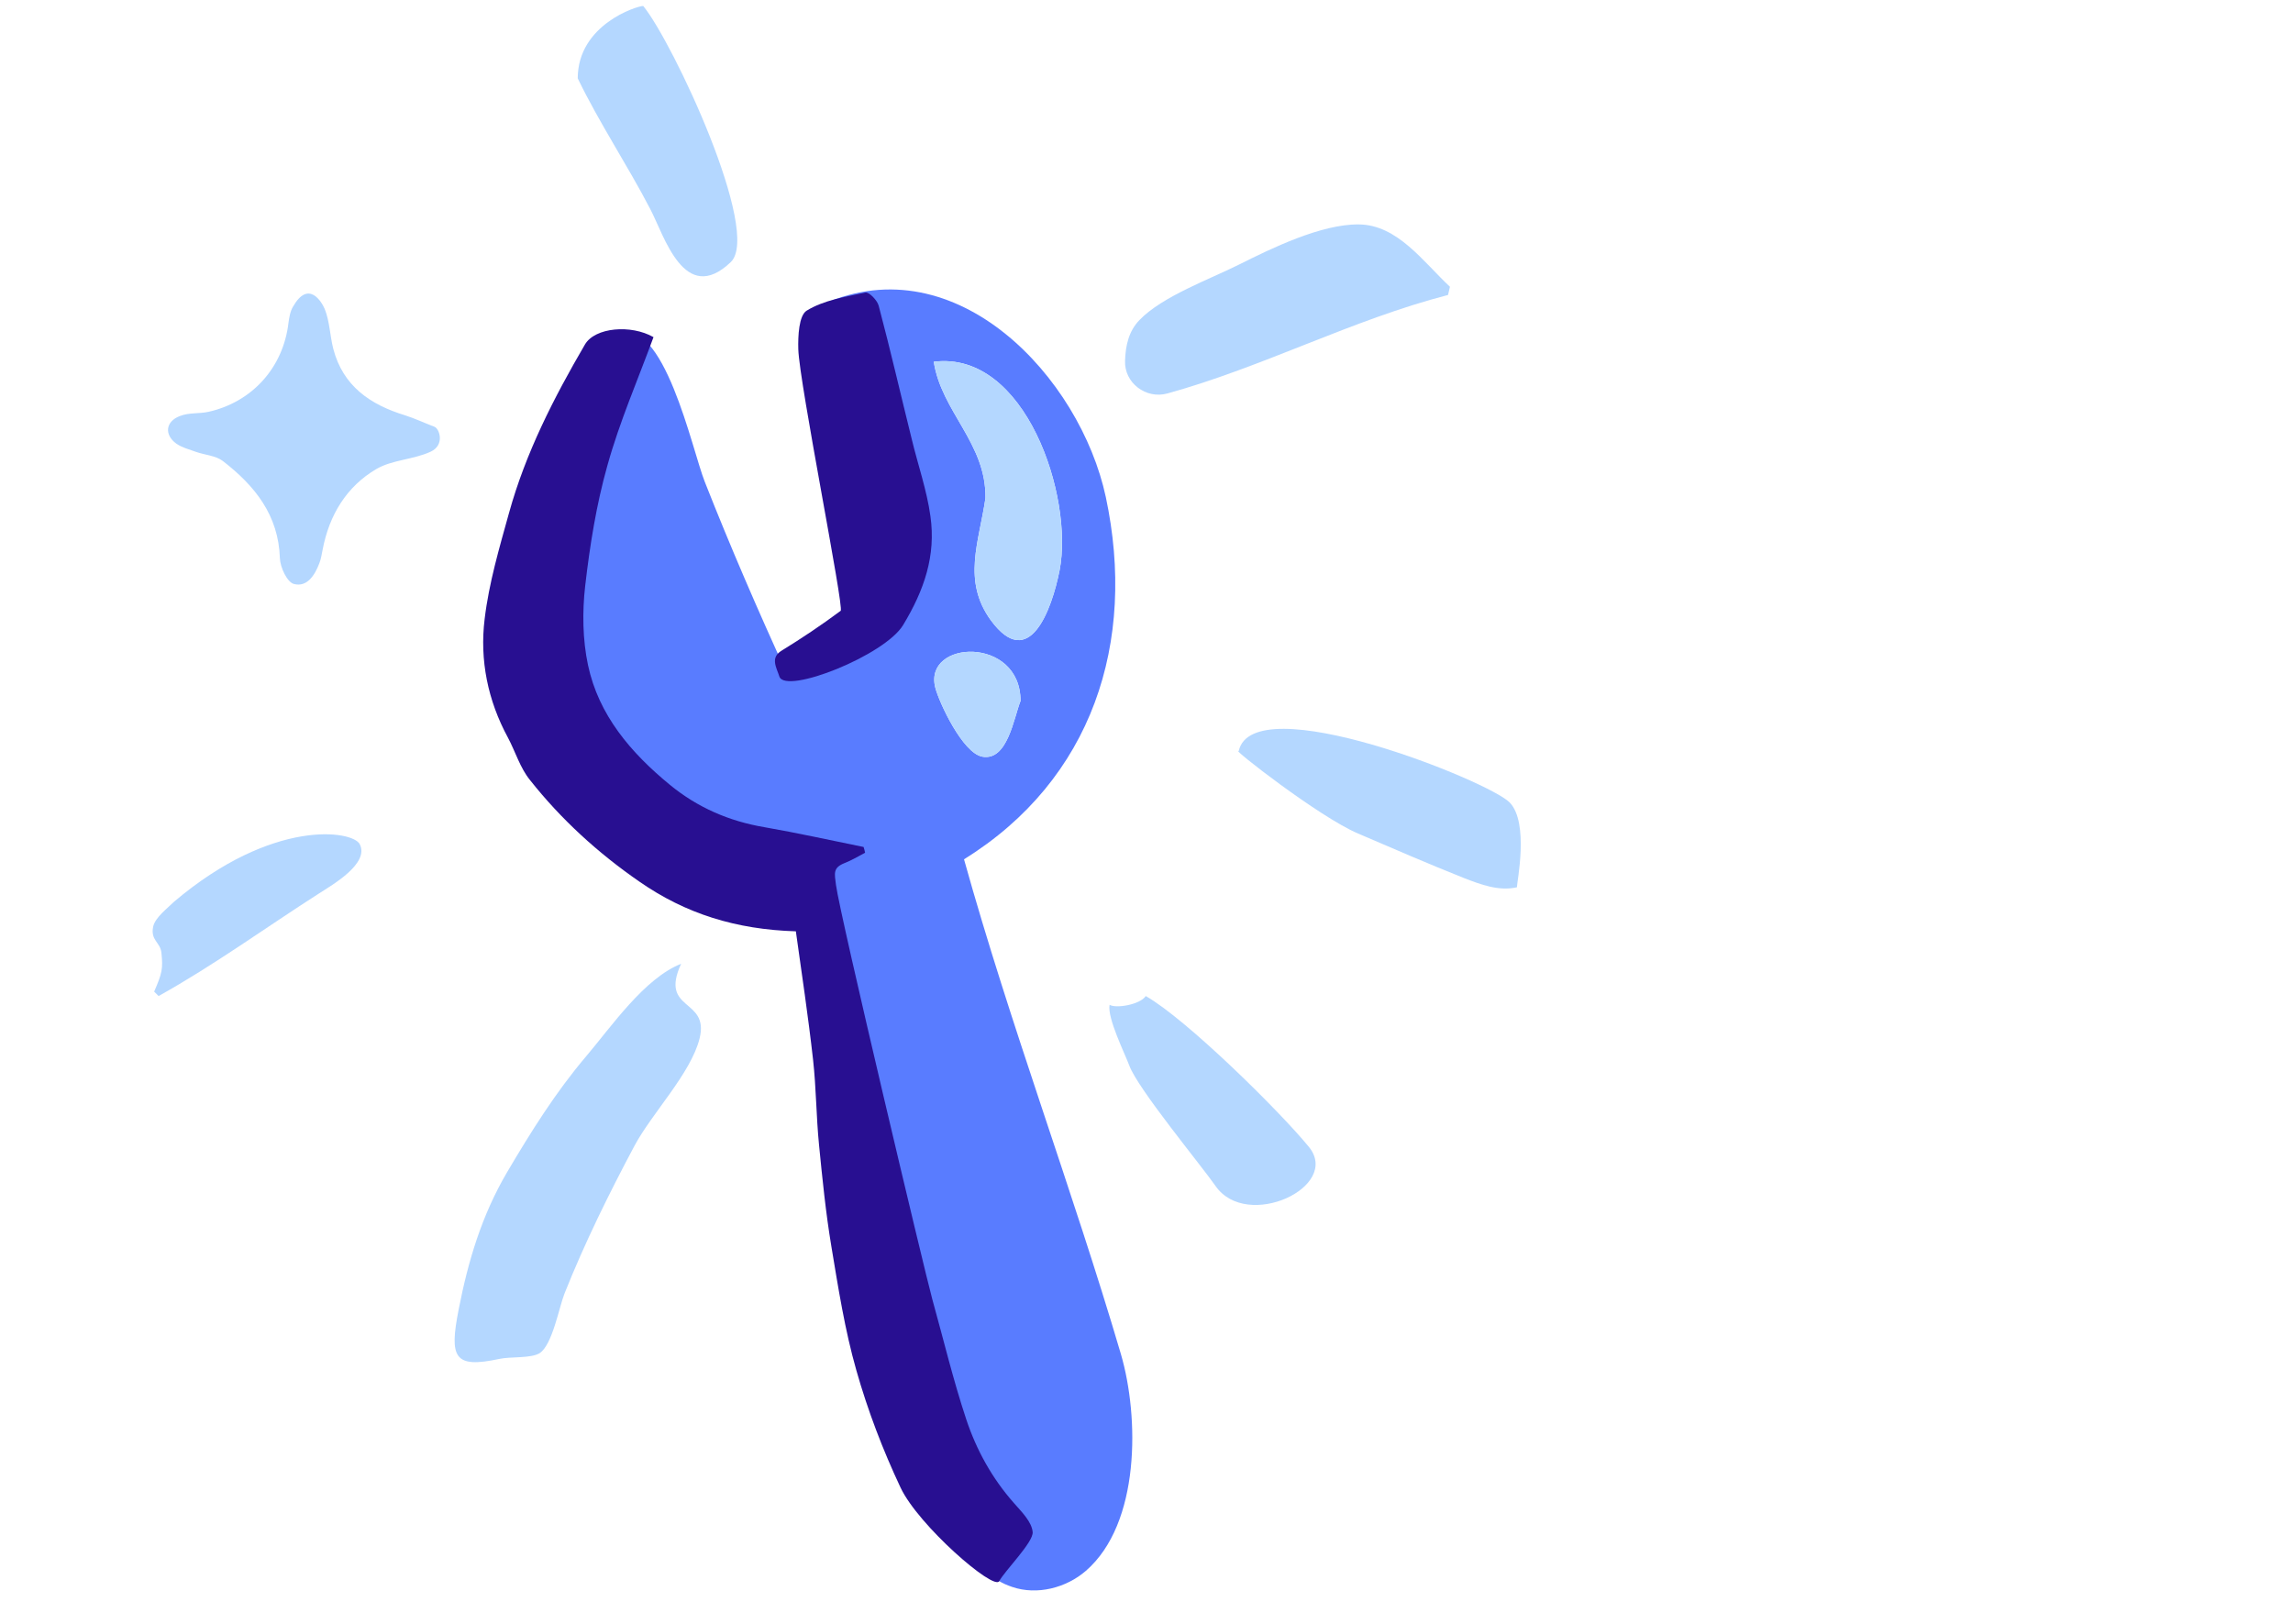 <?xml version="1.0" encoding="UTF-8"?>
<!DOCTYPE svg PUBLIC '-//W3C//DTD SVG 1.0//EN'
          'http://www.w3.org/TR/2001/REC-SVG-20010904/DTD/svg10.dtd'>
<svg height="34" version="1.0" viewBox="0 0 48 33.75" width="48" xmlns="http://www.w3.org/2000/svg" xmlns:xlink="http://www.w3.org/1999/xlink"
><defs
  ><clipPath id="a"
    ><path d="M 11 5 L 24 5 L 24 33.5 L 11 33.5 Z M 11 5"
    /></clipPath
    ><clipPath id="b"
    ><path d="M 3.125 17 L 8 17 L 8 21 L 3.125 21 Z M 3.125 17"
    /></clipPath
    ><clipPath id="c"
    ><path d="M 10 6 L 22 6 L 22 33.5 L 10 33.5 Z M 10 6"
    /></clipPath
    ><clipPath id="d"
    ><path d="M 3.125 6 L 10 6 L 10 13 L 3.125 13 Z M 3.125 6"
    /></clipPath
  ></defs
  ><g clip-path="url(#a)"
  ><path d="M 13.211 7.918 C 13.102 7.523 13.008 7.184 12.914 6.848 C 13.902 6.477 14.484 9.285 14.754 9.965 C 15.293 11.332 15.871 12.668 16.484 14.004 C 17.035 13.727 18.23 13.418 18.578 12.914 C 18.852 12.52 18.734 11.66 18.754 11.227 C 18.844 9.551 18.582 8.199 18.082 6.605 C 17.801 6.539 17.512 6.469 17.223 6.402 C 17.23 6.348 17.234 6.293 17.242 6.238 C 20.023 5.008 22.609 7.77 23.148 10.281 C 23.797 13.324 22.867 16.199 20.18 17.867 C 21.156 21.367 22.441 24.754 23.465 28.23 C 23.848 29.543 23.875 31.773 22.73 32.766 C 22.32 33.121 21.711 33.281 21.188 33.102 C 20.27 32.789 20.957 32.367 21.355 31.906 C 20 31.598 19.578 30.398 19.285 29.164 C 18.984 27.887 18.633 26.625 18.344 25.344 C 18.012 23.883 17.82 22.398 17.621 20.91 C 17.535 20.254 17.492 19.578 17.367 18.926 C 17.23 18.199 16.883 18.152 16.199 17.879 C 15.688 17.676 15.273 17.812 14.785 17.668 C 14.277 17.516 13.691 16.918 13.246 16.617 C 12.238 15.926 11.613 15.012 11.289 13.836 C 10.902 12.441 11.363 11.559 11.617 10.211 C 11.781 9.324 11.996 7.816 13.211 7.918 Z M 20.629 10.305 C 20.496 11.223 20.137 12.031 20.742 12.863 C 21.543 13.953 22.016 12.645 22.18 11.82 C 22.48 10.281 21.469 7.207 19.547 7.449 C 19.707 8.496 20.648 9.156 20.629 10.305 Z M 21.363 14.551 C 21.363 13.184 19.328 13.27 19.578 14.27 C 19.656 14.578 20.152 15.648 20.566 15.719 C 21.09 15.809 21.219 14.918 21.363 14.551 Z M 21.363 14.551" fill="#597cff"
  /></g
  ><path d="M 31.754 18.453 C 31.375 18.539 30.996 18.395 30.652 18.262 C 29.906 17.965 29.168 17.645 28.43 17.328 C 27.605 16.977 25.738 15.512 25.93 15.602 C 26.227 14.246 31.184 16.234 31.605 16.68 C 32.012 17.105 31.754 18.344 31.754 18.453 Z M 31.754 18.453" fill="#b4d7ff"
  /><path d="M 13.465 0 C 14.09 0.766 15.949 4.742 15.297 5.363 C 14.328 6.289 13.902 4.805 13.617 4.262 C 13.137 3.336 12.547 2.453 12.094 1.516 C 12.094 0.391 13.332 0 13.465 0 Z M 13.465 0" fill="#b4d7ff"
  /><path d="M 14.258 20.055 C 13.797 21.059 14.855 20.766 14.645 21.617 C 14.461 22.352 13.648 23.18 13.281 23.867 C 12.746 24.871 12.238 25.902 11.816 26.961 C 11.703 27.25 11.562 28.035 11.297 28.207 C 11.117 28.32 10.68 28.277 10.453 28.328 C 9.504 28.531 9.402 28.305 9.602 27.289 C 9.801 26.27 10.086 25.32 10.613 24.422 C 11.113 23.574 11.633 22.742 12.27 21.992 C 12.797 21.371 13.492 20.355 14.258 20.055 Z M 14.258 20.055" fill="#b4d7ff"
  /><path d="M 30.312 6.051 C 28.301 6.57 26.445 7.559 24.438 8.113 C 23.988 8.238 23.531 7.891 23.551 7.426 C 23.562 7.105 23.629 6.805 23.855 6.574 C 24.332 6.078 25.332 5.719 25.938 5.414 C 26.617 5.074 27.656 4.566 28.441 4.574 C 29.254 4.578 29.797 5.363 30.352 5.879 Z M 30.312 6.051" fill="#b4d7ff"
  /><path d="M 25.445 24.707 C 25.156 24.289 23.816 22.668 23.641 22.188 C 23.547 21.934 23.176 21.191 23.227 20.914 C 23.371 20.996 23.871 20.906 23.984 20.73 C 24.832 21.211 26.781 23.133 27.398 23.887 C 28.082 24.723 26.102 25.652 25.445 24.707 Z M 25.445 24.707" fill="#b4d7ff"
  /><g clip-path="url(#b)"
  ><path d="M 3.227 20.637 C 3.395 20.25 3.414 20.156 3.379 19.824 C 3.355 19.598 3.145 19.566 3.207 19.273 C 3.25 19.082 3.516 18.883 3.645 18.754 C 5.711 17.004 7.383 17.262 7.531 17.551 C 7.734 17.953 6.977 18.391 6.672 18.586 C 5.555 19.301 4.477 20.086 3.32 20.73 C 3.289 20.699 3.258 20.668 3.227 20.637 Z M 3.227 20.637" fill="#b4d7ff"
  /></g
  ><g clip-path="url(#c)"
  ><path d="M 16.66 19.375 C 15.406 19.336 14.355 19.008 13.387 18.336 C 12.516 17.734 11.746 17.031 11.094 16.207 C 10.887 15.953 10.789 15.613 10.633 15.32 C 10.211 14.543 10.039 13.695 10.145 12.836 C 10.234 12.086 10.453 11.344 10.656 10.613 C 11.004 9.355 11.594 8.203 12.246 7.086 C 12.457 6.73 13.207 6.664 13.68 6.934 C 13.352 7.828 12.969 8.707 12.715 9.621 C 12.484 10.438 12.348 11.293 12.25 12.141 C 12.188 12.684 12.195 13.266 12.309 13.801 C 12.531 14.848 13.207 15.637 14.02 16.305 C 14.598 16.781 15.262 17.07 16.004 17.195 C 16.699 17.316 17.387 17.469 18.078 17.609 C 18.09 17.648 18.102 17.691 18.109 17.73 C 17.965 17.805 17.824 17.891 17.672 17.949 C 17.434 18.047 17.469 18.16 17.5 18.406 C 17.582 19.035 19.363 26.523 19.516 27.078 C 19.75 27.918 19.953 28.77 20.227 29.594 C 20.441 30.238 20.77 30.832 21.227 31.348 C 21.387 31.531 21.598 31.738 21.617 31.953 C 21.637 32.164 21.031 32.766 20.918 32.98 C 20.809 33.191 19.223 31.812 18.852 31.023 C 18.48 30.234 18.164 29.406 17.926 28.566 C 17.684 27.719 17.547 26.836 17.402 25.965 C 17.285 25.262 17.215 24.555 17.145 23.848 C 17.086 23.254 17.086 22.656 17.02 22.062 C 16.918 21.152 16.781 20.246 16.66 19.375 Z M 16.66 19.375" fill="#280f91"
  /></g
  ><path d="M 16.316 14.043 C 16.258 13.859 16.117 13.648 16.359 13.5 C 16.785 13.238 17.199 12.961 17.598 12.664 C 17.676 12.605 16.734 7.906 16.711 7.188 C 16.703 6.91 16.723 6.48 16.887 6.379 C 17.242 6.16 17.695 6.09 18.117 6 C 18.191 5.984 18.367 6.164 18.395 6.281 C 18.641 7.207 18.855 8.141 19.086 9.07 C 19.215 9.609 19.402 10.137 19.477 10.684 C 19.594 11.508 19.348 12.23 18.906 12.961 C 18.523 13.598 16.453 14.418 16.316 14.043 Z M 16.316 14.043" fill="#280f91"
  /><path d="M 20.629 10.305 C 20.496 11.223 20.137 12.031 20.742 12.863 C 21.543 13.953 22.016 12.645 22.18 11.82 C 22.48 10.281 21.469 7.207 19.547 7.449 C 19.707 8.496 20.648 9.156 20.629 10.305 Z M 20.629 10.305" fill="#b4d7ff"
  /><path d="M 21.363 14.551 C 21.363 13.184 19.328 13.27 19.578 14.27 C 19.656 14.578 20.152 15.648 20.566 15.719 C 21.09 15.809 21.219 14.918 21.363 14.551 Z M 21.363 14.551" fill="#b4d7ff"
  /><g clip-path="url(#d)"
  ><path d="M 9.016 9.332 C 8.652 9.5 8.215 9.5 7.879 9.695 C 7.254 10.062 6.891 10.66 6.754 11.383 C 6.734 11.477 6.723 11.57 6.688 11.66 C 6.594 11.914 6.43 12.176 6.152 12.102 C 6.012 12.066 5.867 11.758 5.859 11.566 C 5.832 10.66 5.332 10.043 4.664 9.527 C 4.516 9.414 4.289 9.402 4.102 9.336 C 3.961 9.285 3.809 9.246 3.691 9.164 C 3.434 8.977 3.465 8.699 3.766 8.586 C 3.965 8.508 4.164 8.543 4.371 8.496 C 5.281 8.289 5.93 7.57 6.039 6.633 C 6.055 6.52 6.074 6.395 6.133 6.297 C 6.457 5.727 6.734 6.195 6.797 6.344 C 6.902 6.602 6.906 6.902 6.977 7.18 C 7.18 7.957 7.75 8.348 8.477 8.57 C 8.688 8.637 8.891 8.734 9.098 8.812 C 9.199 8.855 9.316 9.191 9.016 9.332 Z M 9.016 9.332" fill="#b4d7ff"
  /></g
></svg
>
